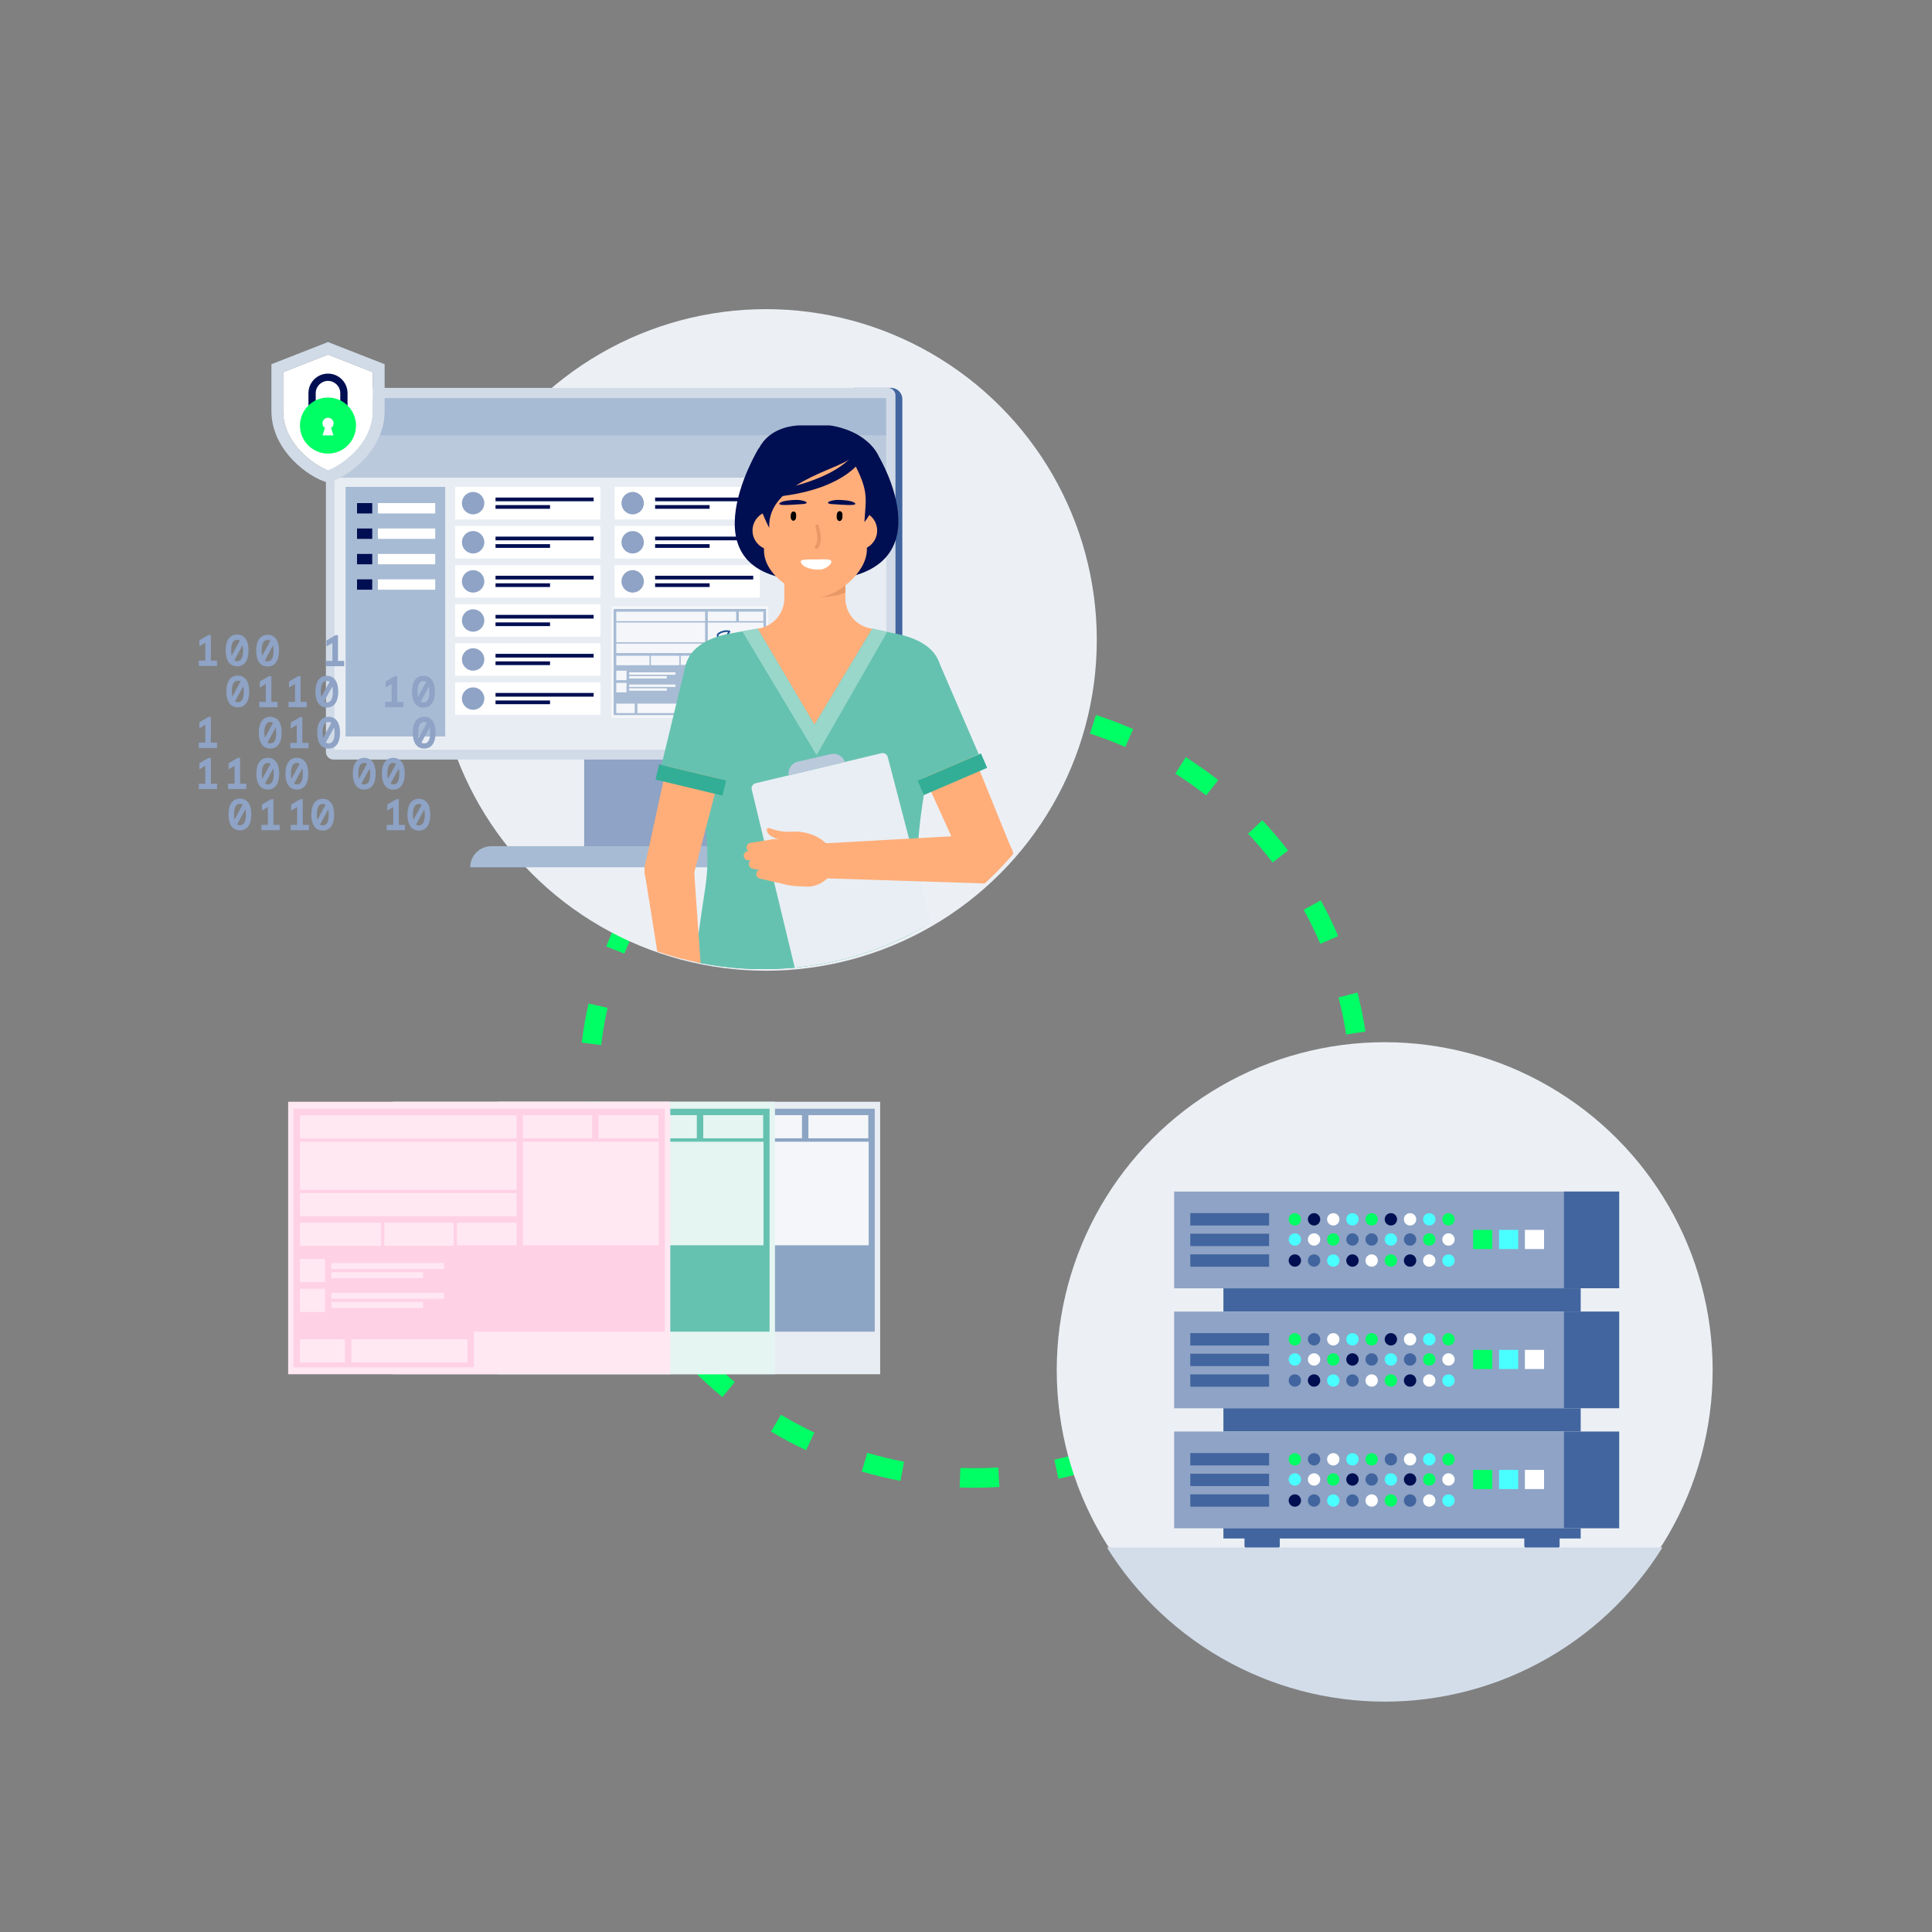 <?xml version="1.0" encoding="UTF-8"?>
<svg xmlns="http://www.w3.org/2000/svg" xmlns:xlink="http://www.w3.org/1999/xlink" id="Ebene_10" data-name="Ebene 10" viewBox="0 0 600 600">
  <rect x="0" y="0" width="600" height="600" fill="#808080" stroke="none"/>
  <defs>
    <clipPath id="clippath">
      <circle cx="430.03" cy="426.81" r="101.65" style="fill: none;"></circle>
    </clipPath>
    <clipPath id="clippath-1">
      <circle cx="237.12" cy="199.12" r="101.85" style="fill: none;"></circle>
    </clipPath>
  </defs>
  <polygon points="64.73 197.19 61.91 198.84 61.91 200.71 63.75 199.61 63.75 205.17 61.74 205.17 61.74 206.82 67.41 206.82 67.41 205.17 65.49 205.17 65.49 197.19 64.73 197.19" style="fill: #8ea3c5;"></polygon>
  <path d="M75.48,202c0-.62-.04-1.16-.15-1.61l-2.56,4.69c.25.17.54.25.87.25,1.27,0,1.85-1.18,1.85-3.33M74.49,198.91c-.23-.15-.52-.23-.85-.23-1.27,0-1.84,1.18-1.84,3.33,0,.62.04,1.14.14,1.6l2.56-4.69ZM70.08,202c0-3.08,1.25-4.93,3.55-4.93s3.55,1.84,3.55,4.93-1.25,4.93-3.55,4.93-3.55-1.85-3.55-4.93" style="fill: #8ea3c5;"></path>
  <path d="M75.7,214.74c0-.62-.04-1.16-.15-1.61l-2.56,4.69c.25.16.54.25.87.25,1.27,0,1.85-1.18,1.85-3.33M74.71,211.64c-.23-.15-.52-.23-.85-.23-1.27,0-1.84,1.18-1.84,3.33,0,.62.04,1.14.14,1.6l2.56-4.69ZM70.3,214.74c0-3.08,1.25-4.93,3.55-4.93s3.55,1.84,3.55,4.93-1.25,4.93-3.55,4.93-3.55-1.84-3.55-4.93" style="fill: #8ea3c5;"></path>
  <polygon points="64.73 222.66 61.91 224.31 61.91 226.18 63.75 225.08 63.75 230.64 61.74 230.64 61.74 232.29 67.41 232.29 67.41 230.64 65.49 230.64 65.49 222.66 64.73 222.66" style="fill: #8ea3c5;"></polygon>
  <polygon points="64.73 235.39 61.91 237.05 61.91 238.92 63.75 237.82 63.75 243.38 61.74 243.38 61.74 245.03 67.41 245.03 67.41 243.38 65.49 243.38 65.49 235.39 64.73 235.39" style="fill: #8ea3c5;"></polygon>
  <polygon points="70.83 243.38 72.84 243.38 72.84 237.82 70.99 238.92 70.99 237.04 73.81 235.39 74.57 235.39 74.57 243.38 76.5 243.38 76.5 245.03 70.83 245.03 70.83 243.38" style="fill: #8ea3c5;"></polygon>
  <path d="M76.36,252.95c0-.62-.04-1.16-.15-1.61l-2.56,4.69c.25.17.54.25.87.25,1.27,0,1.85-1.18,1.85-3.33M75.37,249.85c-.23-.15-.52-.23-.85-.23-1.27,0-1.84,1.18-1.84,3.33,0,.62.04,1.14.14,1.6l2.56-4.69ZM70.96,252.95c0-3.08,1.25-4.93,3.55-4.93s3.55,1.84,3.55,4.93-1.25,4.93-3.55,4.93-3.55-1.85-3.55-4.93" style="fill: #8ea3c5;"></path>
  <path d="M298.03,461.95l.22-6.06c3.88.14,7.87.09,11.74-.15l.38,6.05c-2.57.16-5.18.24-7.78.24-1.53,0-3.06-.02-4.57-.08ZM279.63,459.89c-4.04-.76-8.08-1.74-12-2.9l1.72-5.81c3.74,1.11,7.57,2.04,11.41,2.76l-1.12,5.96h0ZM328.71,459.25l-1.28-5.93c3.81-.82,7.62-1.85,11.33-3.06l1.87,5.76c-3.9,1.27-7.91,2.35-11.92,3.22h0ZM250.34,450.38c-3.71-1.74-7.38-3.7-10.9-5.81l3.12-5.2c3.35,2.01,6.83,3.87,10.35,5.53l-2.58,5.49h0ZM355.02,443.57c3.49-1.75,6.91-3.7,10.21-5.8l3.25,5.11c-3.46,2.2-7.07,4.25-10.73,6.1l-2.72-5.41ZM224.33,433.86c-3.16-2.61-6.22-5.41-9.11-8.33l4.31-4.26c2.74,2.77,5.65,5.44,8.66,7.93l-3.86,4.68h0ZM379.31,427.23c2.93-2.56,5.78-5.3,8.45-8.15l4.42,4.15c-2.81,2.99-5.8,5.88-8.89,8.57l-3.98-4.57ZM203.24,411.44c-2.42-3.33-4.7-6.8-6.76-10.33l5.23-3.07c1.97,3.36,4.13,6.67,6.43,9.82l-4.9,3.57h0ZM398.81,405.38c2.22-3.21,4.3-6.58,6.18-9.99l5.31,2.93c-1.97,3.59-4.16,7.12-6.49,10.5l-4.99-3.44ZM188.36,384.47c-1.52-3.82-2.85-7.75-3.97-11.7l5.83-1.66c1.06,3.75,2.34,7.49,3.78,11.11l-5.63,2.24h0ZM417.98,381.45l-5.69-2.09c1.34-3.66,2.51-7.43,3.48-11.21l5.87,1.5c-1.02,3.98-2.25,7.94-3.66,11.8h0ZM179.75,342.31l6.06-.15c.11,3.91.4,7.85.89,11.71l-6.01.76c-.51-4.06-.83-8.2-.93-12.31ZM424.85,351.4l-6.03-.6c.39-3.87.59-7.81.59-11.76v-.24h6.06v.27c0,4.11-.2,8.27-.61,12.33h0ZM180.66,323.8c.5-4.07,1.22-8.16,2.13-12.16l5.91,1.35c-.86,3.8-1.54,7.68-2.02,11.56l-6.01-.75ZM418.06,321.27c-.59-3.86-1.38-7.73-2.36-11.5l5.87-1.52c1.02,3.97,1.86,8.04,2.48,12.1l-5.99.92h0ZM193.91,296.16l-5.64-2.23c1.5-3.82,3.23-7.6,5.11-11.25l5.38,2.79c-1.8,3.47-3.43,7.07-4.86,10.69h0ZM410.03,293.09c-1.54-3.58-3.27-7.13-5.16-10.54l5.3-2.93c1.99,3.59,3.81,7.33,5.43,11.1l-5.57,2.39h0ZM207.98,270.48l-4.9-3.56c2.4-3.32,5.01-6.55,7.74-9.62l4.53,4.03c-2.59,2.91-5.07,5.99-7.36,9.15h0ZM395.21,267.84c-2.37-3.09-4.94-6.1-7.61-8.94l4.41-4.16c2.82,2.98,5.51,6.15,8.01,9.4l-4.8,3.7h0ZM228,249.11l-3.87-4.67c3.15-2.63,6.47-5.11,9.88-7.41l3.39,5.02c-3.23,2.18-6.39,4.54-9.39,7.04h0ZM365.01,240.26l3.24-5.12c3.46,2.2,6.86,4.59,10.08,7.12l-3.74,4.77c-3.06-2.41-6.3-4.68-9.59-6.77ZM250.1,227.87c3.71-1.76,7.55-3.34,11.42-4.72l2.02,5.72c-3.67,1.3-7.32,2.81-10.85,4.48l-2.59-5.48ZM349.47,231.98c-3.58-1.56-7.26-2.97-10.97-4.16l1.86-5.77c3.9,1.26,7.78,2.73,11.55,4.38l-2.43,5.55h0ZM280.52,224.27l-1.14-5.95c4.02-.77,8.13-1.34,12.22-1.71l.54,6.04c-3.88.35-7.79.89-11.62,1.63h0ZM321.4,223.7c-3.83-.62-7.75-1.06-11.66-1.29l.37-6.05c4.11.24,8.24.71,12.27,1.36l-.97,5.98h0Z" style="fill: #00ff64;"></path>
  <circle cx="237.89" cy="198.74" r="102.73" style="fill: #ecf0f5;"></circle>
  <path d="M265.15,235.89v-115.44h11.55c1.95,0,3.53,1.57,3.53,3.49v108.46c0,1.92-1.58,3.49-3.53,3.49h-11.55Z" style="fill: #42659f;"></path>
  <rect x="181.42" y="224.27" width="45.33" height="44.81" style="fill: #8ea3c5;"></rect>
  <rect x="219.96" y="233.12" width="6.71" height="33.93" style="fill: #42659f;"></rect>
  <path d="M275.75,235.89H103.57c-1.3,0-2.35-1.05-2.35-2.35v-110.73c0-1.3,1.05-2.35,2.35-2.35h172.18c1.3,0,2.35,1.05,2.35,2.35v110.73c0,1.3-1.05,2.35-2.35,2.35" style="fill: #d1dbe7;"></path>
  <path d="M239.96,269.35h-93.93c0-3.62,2.94-6.56,6.56-6.56h80.81c3.62,0,6.56,2.94,6.56,6.56" style="fill: #a7bbd4;"></path>
  <g>
    <rect x="103.89" y="123.76" width="171.35" height="109.06" transform="translate(379.13 356.57) rotate(-180)" style="fill: #e8edf3;"></rect>
    <rect x="107.33" y="151.19" width="30.93" height="77.52" transform="translate(245.59 379.91) rotate(-180)" style="fill: #a7bbd4;"></rect>
    <rect x="103.89" y="135" width="171.35" height="13.35" style="fill: #bbc9dc;"></rect>
    <rect x="103.89" y="123.63" width="171.35" height="11.57" style="fill: #a7bbd4;"></rect>
    <rect x="117.35" y="156.24" width="17.81" height="3.22" transform="translate(252.51 315.7) rotate(-180)" style="fill: #fff;"></rect>
    <rect x="117.35" y="164.14" width="17.81" height="3.22" transform="translate(252.51 331.49) rotate(-180)" style="fill: #fff;"></rect>
    <rect x="117.35" y="172.03" width="17.81" height="3.22" transform="translate(252.51 347.28) rotate(-180)" style="fill: #fff;"></rect>
    <rect x="117.35" y="179.92" width="17.81" height="3.22" transform="translate(252.51 363.06) rotate(-180)" style="fill: #fff;"></rect>
    <rect x="110.89" y="156.24" width="4.72" height="3.22" transform="translate(226.49 315.7) rotate(-180)" style="fill: #000e52;"></rect>
    <rect x="110.89" y="164.14" width="4.72" height="3.22" transform="translate(226.49 331.49) rotate(-180)" style="fill: #000e52;"></rect>
    <rect x="110.89" y="172.03" width="4.72" height="3.22" transform="translate(226.49 347.28) rotate(-180)" style="fill: #000e52;"></rect>
    <rect x="110.89" y="179.92" width="4.72" height="3.22" transform="translate(226.49 363.06) rotate(-180)" style="fill: #000e52;"></rect>
    <g>
      <rect x="141.33" y="151.21" width="45.1" height="10.1" transform="translate(327.77 312.52) rotate(-180)" style="fill: #fff;"></rect>
      <g>
        <rect x="153.9" y="154.51" width="30.47" height="1.15" transform="translate(338.26 310.18) rotate(-180)" style="fill: #000e52;"></rect>
        <rect x="153.9" y="156.85" width="16.93" height="1.15" transform="translate(324.72 314.86) rotate(-180)" style="fill: #000e52;"></rect>
      </g>
      <circle cx="146.93" cy="156.26" r="3.48" style="fill: #8ea3c5;"></circle>
    </g>
    <g>
      <rect x="141.33" y="163.35" width="45.1" height="10.1" transform="translate(327.77 336.8) rotate(-180)" style="fill: #fff;"></rect>
      <g>
        <rect x="153.9" y="166.66" width="30.47" height="1.15" transform="translate(338.26 334.46) rotate(180)" style="fill: #000e52;"></rect>
        <rect x="153.9" y="169" width="16.93" height="1.15" transform="translate(324.72 339.14) rotate(-180)" style="fill: #000e52;"></rect>
      </g>
      <circle cx="146.93" cy="168.4" r="3.48" style="fill: #8ea3c5;"></circle>
    </g>
    <g>
      <rect x="141.33" y="175.5" width="45.1" height="10.1" transform="translate(327.77 361.1) rotate(-180)" style="fill: #fff;"></rect>
      <g>
        <rect x="153.9" y="178.8" width="30.47" height="1.15" transform="translate(338.26 358.76) rotate(-180)" style="fill: #000e52;"></rect>
        <rect x="153.9" y="181.14" width="16.93" height="1.15" transform="translate(324.72 363.44) rotate(-180)" style="fill: #000e52;"></rect>
      </g>
      <circle cx="146.93" cy="180.55" r="3.48" style="fill: #8ea3c5;"></circle>
    </g>
    <g>
      <rect x="141.33" y="187.65" width="45.1" height="10.1" transform="translate(327.77 385.39) rotate(-180)" style="fill: #fff;"></rect>
      <g>
        <rect x="153.9" y="190.95" width="30.47" height="1.15" transform="translate(338.26 383.05) rotate(-180)" style="fill: #000e52;"></rect>
        <rect x="153.9" y="193.29" width="16.93" height="1.15" transform="translate(324.72 387.73) rotate(-180)" style="fill: #000e52;"></rect>
      </g>
      <circle cx="146.93" cy="192.7" r="3.48" style="fill: #8ea3c5;"></circle>
    </g>
    <g>
      <rect x="141.33" y="199.75" width="45.1" height="10.1" transform="translate(327.77 409.61) rotate(-180)" style="fill: #fff;"></rect>
      <g>
        <rect x="153.9" y="203.06" width="30.47" height="1.15" transform="translate(338.26 407.27) rotate(-180)" style="fill: #000e52;"></rect>
        <rect x="153.9" y="205.4" width="16.93" height="1.15" transform="translate(324.72 411.95) rotate(-180)" style="fill: #000e52;"></rect>
      </g>
      <circle cx="146.93" cy="204.8" r="3.48" style="fill: #8ea3c5;"></circle>
    </g>
    <g>
      <rect x="141.33" y="211.9" width="45.1" height="10.1" transform="translate(327.77 433.9) rotate(-180)" style="fill: #fff;"></rect>
      <g>
        <rect x="153.9" y="215.21" width="30.47" height="1.15" transform="translate(338.26 431.56) rotate(-180)" style="fill: #000e52;"></rect>
        <rect x="153.9" y="217.55" width="16.93" height="1.15" transform="translate(324.72 436.24) rotate(180)" style="fill: #000e52;"></rect>
      </g>
      <circle cx="146.93" cy="216.95" r="3.48" style="fill: #8ea3c5;"></circle>
    </g>
    <g>
      <rect x="190.89" y="151.21" width="45.1" height="10.1" transform="translate(426.88 312.52) rotate(-180)" style="fill: #fff;"></rect>
      <g>
        <rect x="203.45" y="154.51" width="30.47" height="1.15" transform="translate(437.37 310.18) rotate(-180)" style="fill: #000e52;"></rect>
        <rect x="203.45" y="156.85" width="16.93" height="1.15" transform="translate(423.83 314.86) rotate(-180)" style="fill: #000e52;"></rect>
      </g>
      <circle cx="196.48" cy="156.26" r="3.48" style="fill: #8ea3c5;"></circle>
    </g>
    <g>
      <rect x="190.89" y="163.35" width="45.1" height="10.1" transform="translate(426.88 336.8) rotate(-180)" style="fill: #fff;"></rect>
      <g>
        <rect x="203.45" y="166.66" width="30.47" height="1.15" transform="translate(437.37 334.46) rotate(180)" style="fill: #000e52;"></rect>
        <rect x="203.45" y="169" width="16.93" height="1.15" transform="translate(423.83 339.14) rotate(-180)" style="fill: #000e52;"></rect>
      </g>
      <circle cx="196.48" cy="168.4" r="3.48" style="fill: #8ea3c5;"></circle>
    </g>
    <g>
      <rect x="190.89" y="175.5" width="45.1" height="10.1" transform="translate(426.88 361.1) rotate(-180)" style="fill: #fff;"></rect>
      <g>
        <rect x="203.45" y="178.8" width="30.47" height="1.15" transform="translate(437.37 358.76) rotate(-180)" style="fill: #000e52;"></rect>
        <rect x="203.45" y="181.14" width="16.93" height="1.15" transform="translate(423.83 363.44) rotate(-180)" style="fill: #000e52;"></rect>
      </g>
      <circle cx="196.48" cy="180.55" r="3.48" style="fill: #8ea3c5;"></circle>
    </g>
  </g>
  <path d="M266.15,152.13v23.64h-23.64v-23.64h23.64M266.95,151.33h-25.25v25.25h25.25v-25.25h0Z" style="fill: #000e52;"></path>
  <path d="M248.88,154.79v3.71h-3.71v-3.71h3.71M249.68,153.99h-5.32v5.32h5.32v-5.32h0Z" style="fill: #000e52;"></path>
  <path d="M260.84,168.08v1.05h-1.05v-1.05h1.05M261.64,167.28h-2.66v2.66h2.66v-2.66h0Z" style="fill: #000e52;"></path>
  <line x1="247.02" y1="156.65" x2="247.02" y2="156.65" style="fill: none; stroke: #000e52; stroke-linecap: round; stroke-linejoin: round; stroke-width: .8px;"></line>
  <path d="M248.88,169.41v3.71h-3.71v-3.71h3.71M249.68,168.61h-5.32v5.32h5.32v-5.32h0Z" style="fill: #000e52;"></path>
  <line x1="247.02" y1="171.26" x2="247.02" y2="171.26" style="fill: none; stroke: #000e52; stroke-linecap: round; stroke-linejoin: round; stroke-width: .8px;"></line>
  <path d="M263.5,154.79v3.71h-3.71v-3.71h3.71M264.3,153.99h-5.32v5.32h5.32v-5.32h0Z" style="fill: #000e52;"></path>
  <line x1="261.64" y1="156.65" x2="261.64" y2="156.65" style="fill: none; stroke: #000e52; stroke-linecap: round; stroke-linejoin: round; stroke-width: .8px;"></line>
  <polyline points="244.37 161.96 244.37 163.29 245.69 163.29" style="fill: none; stroke: #000e52; stroke-linecap: round; stroke-linejoin: round; stroke-width: .8px;"></polyline>
  <polyline points="252.34 168.61 252.34 171.26 255 171.26 255 173.92" style="fill: none; stroke: #000e52; stroke-linecap: round; stroke-linejoin: round; stroke-width: .8px;"></polyline>
  <line x1="264.3" y1="164.62" x2="258.98" y2="164.62" style="fill: none; stroke: #000e52; stroke-linecap: round; stroke-linejoin: round; stroke-width: .8px;"></line>
  <polyline points="247.02 161.96 251.01 161.96 251.01 165.95" style="fill: none; stroke: #000e52; stroke-linecap: round; stroke-linejoin: round; stroke-width: .8px;"></polyline>
  <polyline points="247.02 165.95 248.35 165.95 248.35 164.62" style="fill: none; stroke: #000e52; stroke-linecap: round; stroke-linejoin: round; stroke-width: .8px;"></polyline>
  <line x1="256.32" y1="153.99" x2="256.32" y2="156.65" style="fill: none; stroke: #000e52; stroke-linecap: round; stroke-linejoin: round; stroke-width: .8px;"></line>
  <line x1="244.37" y1="165.95" x2="244.37" y2="165.95" style="fill: none; stroke: #000e52; stroke-linecap: round; stroke-linejoin: round; stroke-width: .8px;"></line>
  <polyline points="256.32 168.61 255 168.61 255 165.95 256.32 165.95" style="fill: none; stroke: #000e52; stroke-linecap: round; stroke-linejoin: round; stroke-width: .8px;"></polyline>
  <line x1="252.34" y1="173.92" x2="252.34" y2="173.92" style="fill: none; stroke: #000e52; stroke-linecap: round; stroke-linejoin: round; stroke-width: .8px;"></line>
  <line x1="257.65" y1="173.92" x2="257.65" y2="172.59" style="fill: none; stroke: #000e52; stroke-linecap: round; stroke-linejoin: round; stroke-width: .8px;"></line>
  <polyline points="253.67 163.29 253.67 163.29 253.67 165.95 255 165.95" style="fill: none; stroke: #000e52; stroke-linecap: round; stroke-linejoin: round; stroke-width: .8px;"></polyline>
  <line x1="258.98" y1="161.96" x2="261.64" y2="161.96" style="fill: none; stroke: #000e52; stroke-linecap: round; stroke-linejoin: round; stroke-width: .8px;"></line>
  <line x1="264.3" y1="161.96" x2="264.3" y2="161.96" style="fill: none; stroke: #000e52; stroke-linecap: round; stroke-linejoin: round; stroke-width: .8px;"></line>
  <line x1="264.3" y1="167.28" x2="264.3" y2="169.93" style="fill: none; stroke: #000e52; stroke-linecap: round; stroke-linejoin: round; stroke-width: .8px;"></line>
  <line x1="261.64" y1="172.59" x2="261.64" y2="173.92" style="fill: none; stroke: #000e52; stroke-linecap: round; stroke-linejoin: round; stroke-width: .8px;"></line>
  <polyline points="264.3 172.59 264.3 173.92 262.97 173.92 260.31 173.92" style="fill: none; stroke: #000e52; stroke-linecap: round; stroke-linejoin: round; stroke-width: .8px;"></polyline>
  <line x1="256.32" y1="159.3" x2="256.32" y2="160.63" style="fill: none; stroke: #000e52; stroke-linecap: round; stroke-linejoin: round; stroke-width: .8px;"></line>
  <polyline points="252.34 159.3 253.67 159.3 253.67 160.63 256.32 160.63 256.32 163.29 257.65 163.29" style="fill: none; stroke: #000e52; stroke-linecap: round; stroke-linejoin: round; stroke-width: .8px;"></polyline>
  <polyline points="252.34 156.65 253.67 156.65 253.67 153.99 252.34 153.99" style="fill: none; stroke: #000e52; stroke-linecap: round; stroke-linejoin: round; stroke-width: .8px;"></polyline>
  <path d="M84.95,202.07c0-.62-.04-1.16-.15-1.61l-2.56,4.69c.25.17.54.25.87.25,1.27,0,1.85-1.18,1.85-3.33M83.96,198.97c-.23-.15-.52-.23-.85-.23-1.27,0-1.84,1.18-1.84,3.33,0,.62.04,1.14.14,1.6l2.56-4.69ZM79.56,202.07c0-3.08,1.25-4.93,3.55-4.93s3.55,1.84,3.55,4.93-1.25,4.93-3.55,4.93-3.55-1.85-3.55-4.93" style="fill: #8ea3c5;"></path>
  <polygon points="104.21 197.25 101.39 198.91 101.39 200.78 103.23 199.68 103.23 205.24 101.22 205.24 101.22 206.89 106.9 206.89 106.9 205.24 104.97 205.24 104.97 197.25 104.21 197.25" style="fill: #8ea3c5;"></polygon>
  <polygon points="80.52 217.97 82.53 217.97 82.53 212.41 80.68 213.51 80.68 211.64 83.51 209.99 84.27 209.99 84.27 217.97 86.19 217.97 86.19 219.63 80.52 219.63 80.52 217.97" style="fill: #8ea3c5;"></polygon>
  <polygon points="89.61 217.97 91.62 217.97 91.62 212.41 89.77 213.51 89.77 211.64 92.59 209.99 93.35 209.99 93.35 217.97 95.28 217.97 95.28 219.63 89.61 219.63 89.61 217.97" style="fill: #8ea3c5;"></polygon>
  <path d="M103.35,214.81c0-.62-.04-1.16-.15-1.61l-2.56,4.69c.25.16.54.25.87.25,1.27,0,1.85-1.18,1.85-3.33M102.35,211.71c-.23-.15-.52-.23-.85-.23-1.27,0-1.84,1.18-1.84,3.33,0,.62.04,1.14.14,1.6l2.56-4.69ZM97.95,214.81c0-3.08,1.25-4.93,3.55-4.93s3.55,1.84,3.55,4.93-1.25,4.93-3.55,4.93-3.55-1.84-3.55-4.93" style="fill: #8ea3c5;"></path>
  <polygon points="119.62 217.97 121.63 217.97 121.63 212.41 119.78 213.51 119.78 211.64 122.6 209.99 123.36 209.99 123.36 217.97 125.29 217.97 125.29 219.63 119.62 219.63 119.62 217.97" style="fill: #8ea3c5;"></polygon>
  <path d="M133.36,214.81c0-.62-.04-1.16-.15-1.61l-2.56,4.69c.25.16.54.25.87.25,1.27,0,1.85-1.18,1.85-3.33M132.36,211.71c-.23-.15-.52-.23-.85-.23-1.27,0-1.84,1.18-1.84,3.33,0,.62.04,1.14.14,1.6l2.56-4.69ZM127.96,214.81c0-3.08,1.25-4.93,3.55-4.93s3.55,1.84,3.55,4.93-1.25,4.93-3.55,4.93-3.55-1.84-3.55-4.93" style="fill: #8ea3c5;"></path>
  <path d="M85.78,227.54c0-.62-.04-1.16-.15-1.61l-2.56,4.69c.25.17.54.25.87.25,1.27,0,1.85-1.18,1.85-3.33M84.79,224.45c-.23-.15-.52-.23-.85-.23-1.27,0-1.84,1.18-1.84,3.33,0,.62.04,1.14.14,1.6l2.56-4.69ZM80.38,227.54c0-3.08,1.25-4.93,3.55-4.93s3.55,1.84,3.55,4.93-1.25,4.93-3.55,4.93-3.55-1.85-3.55-4.93" style="fill: #8ea3c5;"></path>
  <polygon points="90.16 230.71 92.17 230.71 92.17 225.15 90.32 226.25 90.32 224.38 93.14 222.72 93.9 222.72 93.9 230.71 95.83 230.71 95.83 232.36 90.16 232.36 90.16 230.71" style="fill: #8ea3c5;"></polygon>
  <path d="M103.9,227.54c0-.62-.04-1.16-.15-1.61l-2.56,4.69c.25.17.54.25.87.25,1.27,0,1.85-1.18,1.85-3.33M102.9,224.45c-.23-.15-.52-.23-.85-.23-1.27,0-1.84,1.18-1.84,3.33,0,.62.04,1.14.14,1.6l2.56-4.69ZM98.5,227.54c0-3.08,1.25-4.93,3.55-4.93s3.55,1.84,3.55,4.93-1.25,4.93-3.55,4.93-3.55-1.85-3.55-4.93" style="fill: #8ea3c5;"></path>
  <path d="M133.58,227.54c0-.62-.04-1.16-.15-1.61l-2.56,4.69c.25.17.54.25.87.25,1.27,0,1.85-1.18,1.85-3.33M132.58,224.45c-.23-.15-.52-.23-.85-.23-1.27,0-1.84,1.18-1.84,3.33,0,.62.04,1.14.14,1.6l2.56-4.69ZM128.18,227.54c0-3.08,1.25-4.93,3.55-4.93s3.55,1.84,3.55,4.93-1.25,4.93-3.55,4.93-3.55-1.85-3.55-4.93" style="fill: #8ea3c5;"></path>
  <path d="M85.01,240.28c0-.62-.04-1.16-.15-1.61l-2.56,4.69c.25.17.54.25.87.25,1.27,0,1.85-1.18,1.85-3.33M84.02,237.18c-.23-.15-.52-.23-.85-.23-1.27,0-1.84,1.18-1.84,3.33,0,.62.04,1.14.14,1.6l2.56-4.69ZM79.61,240.28c0-3.08,1.25-4.93,3.55-4.93s3.55,1.84,3.55,4.93-1.25,4.93-3.55,4.93-3.55-1.85-3.55-4.93" style="fill: #8ea3c5;"></path>
  <path d="M94.04,240.28c0-.62-.04-1.16-.15-1.61l-2.56,4.69c.25.17.54.25.87.25,1.27,0,1.85-1.18,1.85-3.33M93.05,237.18c-.23-.15-.52-.23-.85-.23-1.27,0-1.84,1.18-1.84,3.33,0,.62.04,1.14.14,1.6l2.56-4.69ZM88.64,240.28c0-3.08,1.25-4.93,3.55-4.93s3.55,1.84,3.55,4.93-1.25,4.93-3.55,4.93-3.55-1.85-3.55-4.93" style="fill: #8ea3c5;"></path>
  <path d="M114.96,240.28c0-.62-.04-1.16-.15-1.61l-2.56,4.69c.25.17.54.25.87.25,1.27,0,1.85-1.18,1.85-3.33M113.97,237.18c-.23-.15-.52-.23-.85-.23-1.27,0-1.84,1.18-1.84,3.33,0,.62.04,1.14.14,1.6l2.56-4.69ZM109.57,240.28c0-3.08,1.25-4.93,3.55-4.93s3.55,1.84,3.55,4.93-1.25,4.93-3.55,4.93-3.55-1.85-3.55-4.93" style="fill: #8ea3c5;"></path>
  <path d="M124,240.28c0-.62-.04-1.16-.15-1.61l-2.56,4.69c.25.17.54.25.87.25,1.27,0,1.85-1.18,1.85-3.33M123,237.18c-.23-.15-.52-.23-.85-.23-1.27,0-1.84,1.18-1.84,3.33,0,.62.04,1.14.14,1.6l2.56-4.69ZM118.6,240.28c0-3.08,1.25-4.93,3.55-4.93s3.55,1.84,3.55,4.93-1.25,4.93-3.55,4.93-3.55-1.85-3.55-4.93" style="fill: #8ea3c5;"></path>
  <polygon points="84.17 248.2 81.35 249.85 81.35 251.72 83.19 250.62 83.19 256.18 81.18 256.18 81.18 257.83 86.85 257.83 86.85 256.18 84.93 256.18 84.93 248.2 84.17 248.2" style="fill: #8ea3c5;"></polygon>
  <polygon points="93.25 248.2 90.43 249.85 90.43 251.72 92.28 250.62 92.28 256.18 90.27 256.18 90.27 257.83 95.94 257.83 95.94 256.18 94.01 256.18 94.01 248.2 93.25 248.2" style="fill: #8ea3c5;"></polygon>
  <path d="M102.08,253.01c0-.62-.04-1.16-.15-1.61l-2.56,4.69c.25.17.54.25.87.25,1.27,0,1.85-1.18,1.85-3.33M101.09,249.92c-.23-.15-.52-.23-.85-.23-1.27,0-1.84,1.18-1.84,3.33,0,.62.04,1.14.14,1.6l2.56-4.69ZM96.68,253.01c0-3.08,1.25-4.93,3.55-4.93s3.55,1.84,3.55,4.93-1.25,4.93-3.55,4.93-3.55-1.85-3.55-4.93" style="fill: #8ea3c5;"></path>
  <polygon points="123.1 248.2 120.28 249.85 120.28 251.72 122.12 250.62 122.12 256.18 120.11 256.18 120.11 257.83 125.78 257.83 125.78 256.18 123.86 256.18 123.86 248.2 123.1 248.2" style="fill: #8ea3c5;"></polygon>
  <path d="M131.92,253.01c0-.62-.04-1.16-.15-1.61l-2.56,4.69c.25.17.54.25.87.25,1.27,0,1.85-1.18,1.85-3.33M130.93,249.92c-.23-.15-.52-.23-.85-.23-1.27,0-1.84,1.18-1.84,3.33,0,.62.04,1.14.14,1.6l2.56-4.69ZM126.53,253.01c0-3.08,1.25-4.93,3.55-4.93s3.55,1.84,3.55,4.93-1.25,4.93-3.55,4.93-3.55-1.85-3.55-4.93" style="fill: #8ea3c5;"></path>
  <path d="M101.87,110.13l-13.94,5.46v12.01c0,5.81,3.14,10.24,5.78,12.92,3.05,3.11,6.36,4.93,8.16,5.54,1.79-.61,5.11-2.43,8.16-5.54,2.64-2.69,5.78-7.12,5.78-12.92v-12.01s-13.94-5.46-13.94-5.46Z" style="fill: #fff;"></path>
  <path d="M101.41,149.73c-5.04-1.3-17.12-9.51-17.12-22.13v-14.49s17.58-6.88,17.58-6.88l17.58,6.88v14.5c0,12.62-12.08,20.83-17.12,22.13l-.45.12-.45-.12ZM101.87,110.13l-13.94,5.46v12.01c0,5.81,3.14,10.24,5.78,12.92,3.05,3.11,6.36,4.93,8.16,5.54,1.79-.61,5.11-2.43,8.16-5.54,2.64-2.69,5.78-7.12,5.78-12.92v-12.01s-13.94-5.46-13.94-5.46Z" style="fill: #d1dbe7;"></path>
  <path d="M95.79,129.73h2.26s0-7.63,0-7.63c0-2.1,1.71-3.81,3.81-3.81,2.1,0,3.81,1.71,3.81,3.81v7.63s2.26,0,2.26,0v-7.63c0-3.35-2.72-6.07-6.07-6.07-3.35,0-6.07,2.72-6.07,6.07v7.63Z" style="fill: #000e52;"></path>
  <path d="M93.16,132.16c0,4.81,3.9,8.7,8.7,8.7,4.81,0,8.7-3.9,8.7-8.7s-3.9-8.7-8.7-8.7c-4.81,0-8.7,3.9-8.7,8.7ZM100.92,132.91c-.47-.31-.78-.84-.78-1.45,0-.96.78-1.73,1.73-1.73s1.73.78,1.73,1.73c0,.61-.31,1.14-.78,1.45l.73,2.3h-3.37s.73-2.3.73-2.3Z" style="fill: #00ff64;"></path>
  <rect x="189.88" y="188.23" width="48.7" height="34.73" style="fill: #f4f6f9;"></rect>
  <polygon points="213.55 217.53 237.89 217.53 237.89 189.12 190.57 189.12 190.57 222.08 213.55 222.08 213.55 217.53" style="fill: #a7bbd4;"></polygon>
  <rect x="191.39" y="218.51" width="5.73" height="2.95" style="fill: #f4f6f9;"></rect>
  <rect x="191.39" y="189.96" width="27.59" height="2.95" style="fill: #f4f6f9;"></rect>
  <rect x="219.81" y="189.94" width="8.81" height="2.95" style="fill: #f4f6f9;"></rect>
  <rect x="219.81" y="193.33" width="17.31" height="13.2" style="fill: #f4f6f9;"></rect>
  <rect x="229.44" y="189.94" width="7.63" height="2.95" style="fill: #f4f6f9;"></rect>
  <rect x="191.39" y="199.87" width="27.59" height="2.95" style="fill: #f4f6f9;"></rect>
  <rect x="191.39" y="203.64" width="10.33" height="2.95" style="fill: #f4f6f9;"></rect>
  <rect x="191.39" y="208.28" width="3.18" height="2.95" style="fill: #f4f6f9;"></rect>
  <rect x="195.4" y="208.79" width="14.36" height=".76" style="fill: #f4f6f9;"></rect>
  <rect x="195.4" y="209.96" width="11.68" height=".76" style="fill: #f4f6f9;"></rect>
  <rect x="191.39" y="212.07" width="3.18" height="2.95" style="fill: #f4f6f9;"></rect>
  <rect x="195.4" y="212.58" width="14.36" height=".76" style="fill: #f4f6f9;"></rect>
  <rect x="195.4" y="213.75" width="11.68" height=".76" style="fill: #f4f6f9;"></rect>
  <rect x="202.14" y="203.64" width="8.84" height="2.95" style="fill: #f4f6f9;"></rect>
  <rect x="211.4" y="203.64" width="7.59" height="2.88" style="fill: #f4f6f9;"></rect>
  <rect x="191.39" y="193.33" width="27.59" height="6.13" style="fill: #f4f6f9;"></rect>
  <rect x="197.95" y="218.51" width="14.79" height="2.95" style="fill: #f4f6f9;"></rect>
  <path d="M225.98,197.03c.19-.31.37-.62.56-.93-1.16-.26-2.43.03-3.4.71-.49.35-.29,1.13.31,1.16.8.04,1.6-.12,2.32-.47-1.26,1.4-2.39,2.92-3.35,4.54.55-.19,1.1-.38,1.66-.57-1.02.25-2.04.51-3.06.77.7-1.81,2.91-2.88,4.77-2.29.25-.57.5-1.14.75-1.71-.41.27-.84.57-1.01,1.03-.17.46.07,1.1.56,1.13.3.02.56-.18.79-.37.64-.53,1.28-1.06,1.93-1.58-.07.16-.14.33-.2.49.72.13,1.48.06,2.16-.22-.2.44-.53.83-.94,1.09.31-.08.62-.16.93-.24.86.11,1.77-.18,2.4-.78-.38.02-.76-.15-1.01-.44,1.23-1.53,2.99-2.61,4.91-3.03" style="fill: none; stroke: #225494; stroke-linecap: round; stroke-linejoin: round; stroke-width: .54px;"></path>
  <polygon points="229.1 204.19 234.61 220.52 238.43 216.71 245.36 223.63 248.55 220.44 241.62 213.53 245.43 209.71 229.1 204.19" style="fill: #00ff64;"></polygon>
  <rect x="171.63" y="102.27" width="172.04" height="183.2" style="fill: none;"></rect>
  <g>
    <rect x="154.67" y="342.16" width="118.67" height="84.62" style="fill: #e8edf3;"></rect>
    <polygon points="212.34 413.56 271.66 413.56 271.66 344.32 156.35 344.32 156.35 424.62 212.34 424.62 212.34 413.56" style="fill: #8da5c4;"></polygon>
    <rect x="158.35" y="415.92" width="13.97" height="7.19" style="fill: #f4f6f9;"></rect>
    <rect x="158.35" y="346.38" width="67.24" height="7.19" style="fill: #f4f6f9;"></rect>
    <rect x="227.59" y="346.32" width="21.47" height="7.19" style="fill: #f4f6f9;"></rect>
    <rect x="227.59" y="354.57" width="42.19" height="32.16" style="fill: #f4f6f9;"></rect>
    <rect x="251.06" y="346.32" width="18.6" height="7.19" style="fill: #f4f6f9;"></rect>
    <rect x="158.35" y="370.51" width="67.24" height="7.19" style="fill: #f4f6f9;"></rect>
    <rect x="158.35" y="379.71" width="25.18" height="7.19" style="fill: #f4f6f9;"></rect>
    <g>
      <rect x="158.35" y="391.01" width="7.75" height="7.19" style="fill: #f4f6f9;"></rect>
      <rect x="168.1" y="392.25" width="34.98" height="1.85" style="fill: #f4f6f9;"></rect>
      <rect x="168.1" y="395.1" width="28.47" height="1.85" style="fill: #f4f6f9;"></rect>
    </g>
    <g>
      <rect x="158.35" y="400.25" width="7.75" height="7.19" style="fill: #f4f6f9;"></rect>
      <rect x="168.1" y="401.49" width="34.98" height="1.85" style="fill: #f4f6f9;"></rect>
      <rect x="168.1" y="404.34" width="28.47" height="1.85" style="fill: #f4f6f9;"></rect>
    </g>
    <rect x="184.53" y="379.71" width="21.55" height="7.19" style="fill: #f4f6f9;"></rect>
    <rect x="207.1" y="379.71" width="18.49" height="7.02" style="fill: #f4f6f9;"></rect>
    <rect x="158.35" y="354.57" width="67.24" height="14.94" style="fill: #f4f6f9;"></rect>
    <rect x="174.33" y="415.92" width="36.03" height="7.19" style="fill: #f4f6f9;"></rect>
  </g>
  <g>
    <rect x="122.01" y="342.16" width="118.67" height="84.62" style="fill: #e5f5f2;"></rect>
    <polygon points="179.68 413.56 239 413.56 239 344.32 123.69 344.32 123.69 424.62 179.68 424.62 179.68 413.56" style="fill: #66c2b0;"></polygon>
    <rect x="125.69" y="415.92" width="13.97" height="7.19" style="fill: #e5f5f2;"></rect>
    <rect x="125.69" y="346.38" width="67.24" height="7.19" style="fill: #e5f5f2;"></rect>
    <rect x="194.93" y="346.32" width="21.47" height="7.19" style="fill: #e5f5f2;"></rect>
    <rect x="194.93" y="354.57" width="42.19" height="32.16" style="fill: #e5f5f2;"></rect>
    <rect x="218.4" y="346.32" width="18.6" height="7.19" style="fill: #e5f5f2;"></rect>
    <rect x="125.69" y="370.51" width="67.24" height="7.19" style="fill: #e5f5f2;"></rect>
    <rect x="125.69" y="379.71" width="25.18" height="7.19" style="fill: #e5f5f2;"></rect>
    <g>
      <rect x="125.69" y="391.01" width="7.75" height="7.19" style="fill: #e5f5f2;"></rect>
      <rect x="135.44" y="392.25" width="34.98" height="1.85" style="fill: #e5f5f2;"></rect>
      <rect x="135.44" y="395.1" width="28.47" height="1.85" style="fill: #e5f5f2;"></rect>
    </g>
    <g>
      <rect x="125.69" y="400.25" width="7.75" height="7.19" style="fill: #e5f5f2;"></rect>
      <rect x="135.44" y="401.49" width="34.98" height="1.85" style="fill: #e5f5f2;"></rect>
      <rect x="135.44" y="404.34" width="28.47" height="1.85" style="fill: #e5f5f2;"></rect>
    </g>
    <rect x="151.87" y="379.71" width="21.55" height="7.19" style="fill: #e5f5f2;"></rect>
    <rect x="174.44" y="379.71" width="18.49" height="7.02" style="fill: #e5f5f2;"></rect>
    <rect x="125.69" y="354.57" width="67.24" height="14.94" style="fill: #e5f5f2;"></rect>
    <rect x="141.67" y="415.92" width="36.03" height="7.19" style="fill: #e5f5f2;"></rect>
  </g>
  <g>
    <rect x="89.49" y="342.16" width="118.67" height="84.62" style="fill: #ffe8f2;"></rect>
    <polygon points="147.16 413.56 206.48 413.56 206.48 344.32 91.17 344.32 91.17 424.62 147.16 424.62 147.16 413.56" style="fill: #ffd1e5;"></polygon>
    <rect x="93.17" y="415.92" width="13.97" height="7.19" style="fill: #ffe8f2;"></rect>
    <rect x="93.17" y="346.38" width="67.24" height="7.19" style="fill: #ffe8f2;"></rect>
    <rect x="162.41" y="346.32" width="21.47" height="7.19" style="fill: #ffe8f2;"></rect>
    <rect x="162.41" y="354.57" width="42.19" height="32.16" style="fill: #ffe8f2;"></rect>
    <rect x="185.88" y="346.32" width="18.6" height="7.19" style="fill: #ffe8f2;"></rect>
    <rect x="93.17" y="370.51" width="67.24" height="7.19" style="fill: #ffe8f2;"></rect>
    <rect x="93.17" y="379.71" width="25.18" height="7.19" style="fill: #ffe8f2;"></rect>
    <g>
      <rect x="93.17" y="391.01" width="7.75" height="7.19" style="fill: #ffe8f2;"></rect>
      <rect x="102.92" y="392.25" width="34.98" height="1.85" style="fill: #ffe8f2;"></rect>
      <rect x="102.92" y="395.1" width="28.47" height="1.85" style="fill: #ffe8f2;"></rect>
    </g>
    <g>
      <rect x="93.17" y="400.25" width="7.75" height="7.19" style="fill: #ffe8f2;"></rect>
      <rect x="102.92" y="401.49" width="34.98" height="1.85" style="fill: #ffe8f2;"></rect>
      <rect x="102.92" y="404.34" width="28.47" height="1.85" style="fill: #ffe8f2;"></rect>
    </g>
    <rect x="119.35" y="379.71" width="21.55" height="7.19" style="fill: #ffe8f2;"></rect>
    <rect x="141.92" y="379.71" width="18.49" height="7.02" style="fill: #ffe8f2;"></rect>
    <rect x="93.17" y="354.57" width="67.24" height="14.94" style="fill: #ffe8f2;"></rect>
    <rect x="109.15" y="415.92" width="36.03" height="7.19" style="fill: #ffe8f2;"></rect>
  </g>
  <g>
    <circle cx="430.03" cy="425.52" r="101.85" style="fill: #ecf0f5;"></circle>
    <g style="clip-path: url(#clippath);">
      <g>
        <g>
          <rect x="364.64" y="370.05" width="120.97" height="30.04" style="fill: #8ea3c5;"></rect>
          <rect x="485.61" y="370.05" width="17.24" height="30.04" transform="translate(988.47 770.13) rotate(180)" style="fill: #42659f;"></rect>
          <g>
            <rect x="369.64" y="376.74" width="24.47" height="3.84" transform="translate(763.76 757.33) rotate(180)" style="fill: #42659f;"></rect>
            <rect x="369.64" y="383.15" width="24.47" height="3.84" transform="translate(763.76 770.13) rotate(180)" style="fill: #42659f;"></rect>
            <rect x="369.64" y="389.55" width="24.47" height="3.84" transform="translate(763.76 782.94) rotate(180)" style="fill: #42659f;"></rect>
          </g>
          <rect x="379.93" y="400.08" width="110.96" height="7.23" transform="translate(870.83 807.4) rotate(180)" style="fill: #42659f;"></rect>
          <rect x="457.49" y="381.95" width="5.95" height="5.95" style="fill: #00ff64;"></rect>
          <rect x="465.53" y="381.95" width="5.95" height="5.95" style="fill: #4affff;"></rect>
          <rect x="473.57" y="381.95" width="5.95" height="5.95" style="fill: #fff;"></rect>
          <g>
            <circle cx="402.13" cy="378.67" r="1.92" style="fill: #00ff64;"></circle>
            <circle cx="402.13" cy="384.93" r="1.92" style="fill: #4affff;"></circle>
            <circle cx="402.13" cy="391.47" r="1.92" style="fill: #000e52;"></circle>
          </g>
          <g>
            <circle cx="408.09" cy="378.67" r="1.92" style="fill: #000e52;"></circle>
            <circle cx="408.09" cy="384.93" r="1.92" style="fill: #fff;"></circle>
            <circle cx="408.09" cy="391.47" r="1.92" style="fill: #42659f;"></circle>
          </g>
          <g>
            <circle cx="414.06" cy="378.67" r="1.92" style="fill: #fff;"></circle>
            <circle cx="414.06" cy="384.93" r="1.92" style="fill: #00ff64;"></circle>
            <circle cx="414.06" cy="391.47" r="1.92" style="fill: #4affff;"></circle>
          </g>
          <g>
            <circle cx="420.02" cy="378.67" r="1.92" style="fill: #4affff;"></circle>
            <circle cx="420.02" cy="384.93" r="1.92" style="fill: #42659f;"></circle>
            <circle cx="420.02" cy="391.47" r="1.92" style="fill: #000e52;"></circle>
          </g>
          <g>
            <circle cx="425.98" cy="378.67" r="1.92" style="fill: #00ff64;"></circle>
            <circle cx="425.98" cy="384.93" r="1.92" style="fill: #42659f;"></circle>
            <circle cx="425.98" cy="391.47" r="1.92" style="fill: #fff;"></circle>
          </g>
          <g>
            <circle cx="431.95" cy="378.67" r="1.92" style="fill: #000e52;"></circle>
            <circle cx="431.95" cy="384.93" r="1.92" style="fill: #4affff;"></circle>
            <circle cx="431.95" cy="391.47" r="1.92" style="fill: #00ff64;"></circle>
          </g>
          <g>
            <circle cx="437.91" cy="378.67" r="1.92" style="fill: #fff;"></circle>
            <circle cx="437.91" cy="384.93" r="1.92" style="fill: #42659f;"></circle>
            <circle cx="437.91" cy="391.47" r="1.92" style="fill: #000e52;"></circle>
          </g>
          <g>
            <circle cx="443.87" cy="378.67" r="1.92" style="fill: #4affff;"></circle>
            <circle cx="443.87" cy="384.93" r="1.92" style="fill: #00ff64;"></circle>
            <circle cx="443.87" cy="391.47" r="1.92" style="fill: #fff;"></circle>
          </g>
          <g>
            <circle cx="449.84" cy="378.67" r="1.92" style="fill: #00ff64;"></circle>
            <circle cx="449.84" cy="384.93" r="1.92" style="fill: #fff;"></circle>
            <circle cx="449.84" cy="391.47" r="1.92" style="fill: #4affff;"></circle>
          </g>
        </g>
        <g>
          <rect x="364.64" y="407.32" width="120.97" height="30.04" style="fill: #8ea3c5;"></rect>
          <rect x="485.61" y="407.32" width="17.24" height="30.04" transform="translate(988.47 844.67) rotate(180)" style="fill: #42659f;"></rect>
          <g>
            <rect x="369.64" y="414.01" width="24.47" height="3.84" transform="translate(763.76 831.86) rotate(180)" style="fill: #42659f;"></rect>
            <rect x="369.64" y="420.41" width="24.47" height="3.84" transform="translate(763.76 844.67) rotate(180)" style="fill: #42659f;"></rect>
            <rect x="369.64" y="426.81" width="24.47" height="3.84" transform="translate(763.76 857.47) rotate(180)" style="fill: #42659f;"></rect>
          </g>
          <rect x="379.93" y="437.35" width="110.96" height="7.23" transform="translate(870.83 881.93) rotate(180)" style="fill: #42659f;"></rect>
          <rect x="457.49" y="419.22" width="5.95" height="5.95" style="fill: #00ff64;"></rect>
          <rect x="465.53" y="419.22" width="5.95" height="5.95" style="fill: #4affff;"></rect>
          <rect x="473.57" y="419.22" width="5.95" height="5.95" style="fill: #fff;"></rect>
          <g>
            <circle cx="402.13" cy="415.93" r="1.92" style="fill: #00ff64;"></circle>
            <circle cx="402.13" cy="422.19" r="1.92" style="fill: #4affff;"></circle>
            <circle cx="402.13" cy="428.73" r="1.92" style="fill: #42659f;"></circle>
          </g>
          <g>
            <circle cx="408.09" cy="415.93" r="1.92" style="fill: #42659f;"></circle>
            <circle cx="408.09" cy="422.19" r="1.92" style="fill: #fff;"></circle>
            <circle cx="408.09" cy="428.73" r="1.92" style="fill: #000e52;"></circle>
          </g>
          <g>
            <circle cx="414.06" cy="415.93" r="1.92" style="fill: #fff;"></circle>
            <circle cx="414.06" cy="422.19" r="1.92" style="fill: #00ff64;"></circle>
            <circle cx="414.06" cy="428.73" r="1.92" style="fill: #4affff;"></circle>
          </g>
          <g>
            <circle cx="420.02" cy="415.93" r="1.92" style="fill: #4affff;"></circle>
            <circle cx="420.02" cy="422.19" r="1.92" style="fill: #000e52;"></circle>
            <circle cx="420.02" cy="428.73" r="1.92" style="fill: #42659f;"></circle>
          </g>
          <g>
            <circle cx="425.98" cy="415.93" r="1.92" style="fill: #00ff64;"></circle>
            <circle cx="425.98" cy="422.19" r="1.92" style="fill: #42659f;"></circle>
            <circle cx="425.98" cy="428.73" r="1.92" style="fill: #fff;"></circle>
          </g>
          <g>
            <circle cx="431.95" cy="415.93" r="1.92" style="fill: #000e52;"></circle>
            <circle cx="431.95" cy="422.19" r="1.92" style="fill: #4affff;"></circle>
            <circle cx="431.95" cy="428.73" r="1.92" style="fill: #00ff64;"></circle>
          </g>
          <g>
            <circle cx="437.91" cy="415.93" r="1.92" style="fill: #fff;"></circle>
            <circle cx="437.91" cy="422.19" r="1.92" style="fill: #42659f;"></circle>
            <circle cx="437.91" cy="428.73" r="1.92" style="fill: #000e52;"></circle>
          </g>
          <g>
            <circle cx="443.87" cy="415.93" r="1.92" style="fill: #4affff;"></circle>
            <circle cx="443.87" cy="422.19" r="1.92" style="fill: #00ff64;"></circle>
            <circle cx="443.87" cy="428.73" r="1.92" style="fill: #fff;"></circle>
          </g>
          <g>
            <circle cx="449.84" cy="415.93" r="1.92" style="fill: #00ff64;"></circle>
            <circle cx="449.84" cy="422.19" r="1.92" style="fill: #fff;"></circle>
            <circle cx="449.84" cy="428.73" r="1.92" style="fill: #4affff;"></circle>
          </g>
        </g>
        <g>
          <rect x="364.64" y="444.58" width="120.97" height="30.04" style="fill: #8ea3c5;"></rect>
          <rect x="485.61" y="444.58" width="17.24" height="30.04" transform="translate(988.47 919.2) rotate(180)" style="fill: #42659f;"></rect>
          <g>
            <rect x="369.64" y="451.28" width="24.47" height="3.84" transform="translate(763.76 906.39) rotate(180)" style="fill: #42659f;"></rect>
            <rect x="369.64" y="457.68" width="24.47" height="3.84" transform="translate(763.76 919.2) rotate(180)" style="fill: #42659f;"></rect>
            <rect x="369.64" y="464.08" width="24.47" height="3.84" transform="translate(763.76 932) rotate(180)" style="fill: #42659f;"></rect>
          </g>
          <rect x="379.93" y="474.62" width="110.96" height="3.19" transform="translate(870.83 952.42) rotate(180)" style="fill: #42659f;"></rect>
          <rect x="457.49" y="456.49" width="5.95" height="5.95" style="fill: #00ff64;"></rect>
          <rect x="465.53" y="456.49" width="5.95" height="5.95" style="fill: #4affff;"></rect>
          <rect x="473.57" y="456.49" width="5.95" height="5.95" style="fill: #fff;"></rect>
          <g>
            <circle cx="402.13" cy="453.2" r="1.92" style="fill: #00ff64;"></circle>
            <circle cx="402.13" cy="459.46" r="1.92" style="fill: #4affff;"></circle>
            <circle cx="402.13" cy="466" r="1.92" style="fill: #000e52;"></circle>
          </g>
          <g>
            <circle cx="408.09" cy="453.2" r="1.92" style="fill: #42659f;"></circle>
            <circle cx="408.09" cy="459.46" r="1.92" style="fill: #fff;"></circle>
            <circle cx="408.09" cy="466" r="1.92" style="fill: #42659f;"></circle>
          </g>
          <g>
            <circle cx="414.06" cy="453.2" r="1.92" style="fill: #fff;"></circle>
            <circle cx="414.06" cy="459.46" r="1.92" style="fill: #00ff64;"></circle>
            <circle cx="414.06" cy="466" r="1.92" style="fill: #4affff;"></circle>
          </g>
          <g>
            <circle cx="420.02" cy="453.2" r="1.92" style="fill: #4affff;"></circle>
            <circle cx="420.02" cy="459.46" r="1.92" style="fill: #000e52;"></circle>
            <circle cx="420.02" cy="466" r="1.92" style="fill: #42659f;"></circle>
          </g>
          <g>
            <circle cx="425.98" cy="453.2" r="1.92" style="fill: #00ff64;"></circle>
            <circle cx="425.98" cy="459.46" r="1.92" style="fill: #42659f;"></circle>
            <circle cx="425.98" cy="466" r="1.92" style="fill: #fff;"></circle>
          </g>
          <g>
            <circle cx="431.95" cy="453.2" r="1.92" style="fill: #42659f;"></circle>
            <circle cx="431.95" cy="459.46" r="1.92" style="fill: #4affff;"></circle>
            <circle cx="431.95" cy="466" r="1.92" style="fill: #00ff64;"></circle>
          </g>
          <g>
            <circle cx="437.91" cy="453.2" r="1.92" style="fill: #fff;"></circle>
            <circle cx="437.91" cy="459.46" r="1.92" style="fill: #000e52;"></circle>
            <circle cx="437.91" cy="466" r="1.92" style="fill: #42659f;"></circle>
          </g>
          <g>
            <circle cx="443.87" cy="453.2" r="1.92" style="fill: #4affff;"></circle>
            <circle cx="443.87" cy="459.46" r="1.92" style="fill: #00ff64;"></circle>
            <circle cx="443.87" cy="466" r="1.92" style="fill: #fff;"></circle>
          </g>
          <g>
            <circle cx="449.84" cy="453.2" r="1.92" style="fill: #00ff64;"></circle>
            <circle cx="449.84" cy="459.46" r="1.92" style="fill: #fff;"></circle>
            <circle cx="449.84" cy="466" r="1.92" style="fill: #4affff;"></circle>
          </g>
          <g>
            <path d="M386.48,477.62h10.97v2.42c0,.55-.45.99-.99.99h-8.98c-.55,0-.99-.45-.99-.99v-2.42h0Z" style="fill: #42659f;"></path>
            <path d="M473.38,477.62h10.97v2.42c0,.55-.45.99-.99.99h-8.98c-.55,0-.99-.45-.99-.99v-2.42h0Z" style="fill: #42659f;"></path>
          </g>
        </g>
      </g>
      <rect x="315.11" y="480.58" width="220.3" height="84.91" style="fill: #d3ddea;"></rect>
    </g>
  </g>
  <g style="clip-path: url(#clippath-1);">
    <g>
      <g>
        <path d="M227.56,508.09c.01,13.43-9.97,16.53-17.13,19.04-7.16,2.52-6.28,5.46-6.28,5.46h38.19s1.61-3.8.49-9.75c-1.12-5.94-2.36-7.33-2.36-14.75h-12.92Z" style="fill: #f4f6f9;"></path>
        <path d="M239.21,532h-39.76c0-4.51,3.71-6.12,9.03-6.77,2.68-.32,7.04-2.74,10.7-5.05,2.02-1.28,4.58-1.34,6.65-.15,4.29,2.46,9.68,6.37,13.39,11.97Z" style="fill: #f4f6f9;"></path>
        <path d="M239.57,536.6h-35.52c-2.54,0-4.6-2.06-4.6-4.6h0s44.72,0,44.72,0h0c0,2.54-2.06,4.6-4.6,4.6Z" style="fill: #d3ddea;"></path>
        <path d="M224.75,518.87c-1.79-.68-3.8-.51-5.45.47l-2.64,1.57s-.66.48-.24.95l.78-.46c3.02.76,12.18,3.56,16.18,10.61h6.22s-.99-7.85-14.85-13.13Z" style="fill: #d3ddea;"></path>
      </g>
      <g>
        <polygon points="218.27 426.33 214.79 324.78 251.83 324.78 248.35 426.33 218.27 426.33" style="fill: #33ae96;"></polygon>
        <circle cx="233.31" cy="324.78" r="18.52" style="fill: #33ae96;"></circle>
        <circle cx="233.31" cy="426.33" r="15.04" style="fill: #33ae96;"></circle>
      </g>
      <g>
        <polygon points="218.27 426.33 221.53 512.56 245.06 512.56 248.35 426.33 218.27 426.33" style="fill: #33ae96;"></polygon>
        <ellipse cx="233.29" cy="512.56" rx="11.77" ry="3.35" style="fill: #33ae96;"></ellipse>
        <circle cx="233.31" cy="426.33" r="15.04" style="fill: #33ae96;"></circle>
      </g>
      <g>
        <path d="M276.75,508.09c-.01,13.43,9.97,16.53,17.13,19.04,7.16,2.52,6.28,5.46,6.28,5.46h-38.19s-1.61-3.8-.49-9.75c1.12-5.94,2.36-7.33,2.36-14.75h12.92Z" style="fill: #f4f6f9;"></path>
        <path d="M265.09,532h39.76c0-4.51-3.71-6.12-9.03-6.77-2.68-.32-7.04-2.74-10.7-5.05-2.02-1.28-4.58-1.34-6.65-.15-4.29,2.46-9.68,6.37-13.39,11.97Z" style="fill: #f4f6f9;"></path>
        <path d="M264.74,536.6h35.52c2.54,0,4.6-2.06,4.6-4.6h0s-44.72,0-44.72,0h0c0,2.54,2.06,4.6,4.6,4.6Z" style="fill: #d3ddea;"></path>
        <path d="M279.56,518.87c1.79-.68,3.8-.51,5.45.47l2.64,1.57s.66.48.24.95l-.78-.46c-3.02.76-12.18,3.56-16.18,10.61h-6.22s.99-7.85,14.85-13.13Z" style="fill: #d3ddea;"></path>
      </g>
      <g>
        <polygon points="286.04 426.33 289.52 324.78 252.48 324.78 255.96 426.33 286.04 426.33" style="fill: #33ae96;"></polygon>
        <circle cx="271" cy="324.78" r="18.52" style="fill: #33ae96;"></circle>
        <circle cx="271" cy="426.33" r="15.04" style="fill: #33ae96;"></circle>
      </g>
      <g>
        <polygon points="286.04 426.33 282.78 512.56 259.25 512.56 255.96 426.33 286.04 426.33" style="fill: #33ae96;"></polygon>
        <ellipse cx="271.02" cy="512.56" rx="11.77" ry="3.35" style="fill: #33ae96;"></ellipse>
        <circle cx="271" cy="426.33" r="15.04" style="fill: #33ae96;"></circle>
      </g>
      <path d="M270.64,195.21c-4.65-.73-8.1-4.7-8.1-9.42v-20.07c0-5.24-4.24-9.48-9.48-9.48h0c-5.24,0-9.48,4.24-9.48,9.48v20.07c0,4.71-3.45,8.68-8.1,9.42-.05,0-.1.02-.15.02-3.72.59-6.48,3.76-6.48,7.53v32.05h48.41v-31.63c0-3.91-2.78-7.26-6.62-7.98h0Z" style="fill: #ffae7a;"></path>
      <path d="M235.58,139.29s-25.59,42.07,18.39,41c41.17-1,19.15-38.17,19.15-38.17l-37.54-2.82Z" style="fill: #000e52;"></path>
      <path d="M255.73,180.31c-.46,1.02-1.37,5.13-1.37,5.13,5.67,0,8.17-1.46,8.17-1.46v-3.84s-6.8.17-6.8.17Z" style="fill: #e89966;"></path>
      <path d="M248.35,136.17h11.34c5.27,0,9.53,4.82,9.53,10.76v23.71c0,7.45-9.76,14.81-15.1,14.81s-16.86-6.08-16.86-14.54v-22.22c0-6.91,4.96-12.51,11.08-12.51Z" style="fill: #ffae7a;"></path>
      <circle cx="239.74" cy="164.76" r="6.04" style="fill: #ffae7a;"></circle>
      <circle cx="266.37" cy="164.76" r="6.04" style="fill: #ffae7a;"></circle>
      <path d="M268.15,136.17c-4.75-3.46-10.49-4.06-10.49-4.06h-4.94s-4.3,0-4.3,0c0,0-6.33-.1-10.49,4.06-9.25,9.25.96,27.75.96,27.75-.65-13.83,21.1-17.93,25.47-21.67,5.73,10.3,4.51,12.31,4.09,19.91,0,0,13.08-16.24-.31-25.99Z" style="fill: #000e52;"></path>
      <path d="M269,140.57s-4.4,11.95-30.05,13.88l.18-1.96s17.93-2.29,25.51-10.8l4.36-1.12Z" style="fill: #000e52;"></path>
      <path d="M259.97,159.4c.34-1.04,1.57-.79,1.66.26.05.61.06,1.73-.58,2.07-.5.27-.97-.12-1.13-.59-.11-.34-.14-1.15.05-1.74Z"></path>
      <path d="M245.69,159.46c.32-.97,1.47-.74,1.55.24.05.57.06,1.63-.54,1.94-.47.25-.91-.11-1.06-.55-.11-.32-.14-1.08.05-1.64Z"></path>
      <path d="M253.09,169.74c1.32-1.79.59-4.28.13-6.23-.15-.61.91-.88,1.05-.26.53,2.23,1.27,4.93-.24,6.98-.38.52-1.33.03-.94-.49Z" style="fill: #e89966;"></path>
      <path d="M254.01,173.74c.87,0,3.68-.27,4.09.41.61,1.01-1.86,2.47-2.71,2.64-2.4.48-6.43-.5-6.72-2.34-.14-.9,2.95-.69,5.33-.71Z" style="fill: #fff;"></path>
      <path d="M257.19,156.24c-.04-.06-.06-.12-.04-.19.07-.34,1.35-.61,1.78-.69.86-.16,1.81-.13,2.68-.06,1.12.09,2.8.23,3.66.77,1.35.85-1.38.78-2.1.76-1.29-.05-2.59-.12-3.87-.22-.46-.04-1.82,0-2.1-.37Z" style="fill: #000e52;"></path>
      <path d="M250.46,156.24c.04-.06.06-.12.04-.19-.07-.34-1.35-.61-1.78-.69-.86-.16-1.81-.13-2.68-.06-1.12.09-2.8.23-3.66.77-1.35.85,1.38.78,2.1.75,1.29-.05,2.59-.12,3.87-.22.46-.04,1.82,0,2.1-.37Z" style="fill: #000e52;"></path>
      <path d="M274.17,274.21h-43.88s-15.61,18.59-15.63,44.92c0,10.34,1.01,24.38,11.41,24.38h52.32c10.4,0,11.41-14.04,11.41-24.38-.01-26.33-15.63-44.92-15.63-44.92Z" style="fill: #33ae96;"></path>
      <path d="M291.73,206.5c-.77-4.6-5.87-8.2-13.24-9.64-2.32-.45-7.61-1.61-7.61-1.61l-17.94,29.85-17.65-29.88s-6.78,1.18-9.1,1.63c-7.37,1.43-12.24,5.11-13.08,9.64-.31,1.67-1.1,6.81-.81,8.48l2.42,14.33c2,11.83,4.6,23.79,4.97,35.75.11,3.66-.15,7.32-.7,10.93-1.28,8.32-4.26,27.52-4.26,40.01h74.97c.07-12.57-2.47-30.45-3.83-39.07-.72-4.6-1.03-9.27-.79-13.92.58-11.28,3-22.54,4.89-33.7l2.42-14.33c.28-1.67-.38-6.81-.66-8.48Z" style="fill: #66c2b0;"></path>
      <polygon points="253.6 234.51 275.52 196.26 270.89 195.26 252.95 225.11 235.3 195.24 230.54 196.07 253.6 234.51" style="fill: #99d7cb;"></polygon>
      <g>
        <ellipse cx="213.82" cy="322.42" rx="5.35" ry="2.21" transform="translate(-34.9 26.09) rotate(-6.46)" style="fill: #ffae7a;"></ellipse>
        <polygon points="200.27 271.34 208.5 323.03 219.14 321.82 215.56 270.27 200.27 271.34" style="fill: #ffae7a;"></polygon>
        <circle cx="207.87" cy="270.15" r="7.69" style="fill: #ffae7a;"></circle>
      </g>
      <g>
        <circle cx="222.5" cy="209.22" r="8.97" style="fill: #ffae7a;"></circle>
        <polygon points="215.35 271.95 200.4 268.36 213.72 207.32 231.18 211.51 215.35 271.95" style="fill: #ffae7a;"></polygon>
        <circle cx="207.87" cy="270.15" r="7.69" style="fill: #ffae7a;"></circle>
        <circle cx="222.5" cy="209.22" r="9.93" style="fill: #66c2b0;"></circle>
        <rect x="203.86" y="239.79" width="21.4" height="4.87" transform="translate(62.46 -43.39) rotate(13.5)" style="fill: #33ae96;"></rect>
        <polygon points="213.01 206.24 205.45 237.54 224.8 242.18 232.3 210.87 213.01 206.24" style="fill: #66c2b0;"></polygon>
      </g>
      <g>
        <g>
          <path d="M213.69,326.73l2.61,8.24,1.57,5.39c.25.78.13,4.71-.65,4.96-.76.24-.81-.4-1.09-1.13l-1.55-4.05-.78-2.02-.73-2.04-2.9-8.17c-.34-.97.16-2.03,1.13-2.37.97-.34,2.03.16,2.37,1.13,0,.02.01.04.02.06Z" style="fill: #e89966;"></path>
          <path d="M214.66,328.87l1.71,10.48-.07-.26,1.06,3.31c.71,2.13.29,4.67-.5,4.93-.76.24-1.09-.25-1.37-.99l-2.36-6.14c-.02-.06-.04-.12-.05-.18v-.08s-2.09-10.41-2.09-10.41c-.2-1.01.45-1.98,1.46-2.18,1.01-.2,1.98.45,2.18,1.46,0,.02,0,.04.01.06Z" style="fill: #ffae7a;"></path>
          <path d="M213.44,328.06l1.11,10.05-.08-.34.96,2.98c.74,2.63.37,5.01-.42,5.26-.76.24-1.06-.26-1.34-.99l-2.36-6.14c-.03-.09-.06-.17-.07-.26v-.08s-1.49-10-1.49-10c-.15-1.01.55-1.96,1.57-2.11,1.01-.15,1.96.55,2.11,1.57,0,.02,0,.05,0,.07Z" style="fill: #ffae7a;"></path>
          <path d="M213.03,313.77c4.04-.54,5.47,1.4,5.55,6.88.1,6.53-2.03,2.73-4.36,14.46-4.04.54-5.71-11.69-6.29-15.72-.58-4.03,1.07-5.08,5.1-5.62Z" style="fill: #ffae7a;"></path>
        </g>
        <path d="M222.37,333.65c-.69.14-2.32-1.46-3.24-3.82l-.48-1.2c-.16-.4-.34-.8-.51-1.19-.18-.4-.34-.8-.53-1.19l-.34-.73-.17-.36-.08-.18-.07-.1s-.06-.06-.11-.13l-.14-.21-.27-.42c-.48-.73-.93-1.47-1.44-2.19l-.74-1.09c-.25-.35-.51-.72-.77-1.08-.2-.27-.4-.55-.6-.83-1.29-1.75-.46-4.26,1.67-5.07l.04-.02c1.39-.53,3.49.93,4,2.25,0,0,.9,3.18,1.18,3.98l.85,2.41.41,1.15.86,4.21.47,2.52.23,1.37c.11.65.46,1.78-.23,1.92Z" style="fill: #ffae7a;"></path>
      </g>
      <g>
        <path d="M288.37,291.75c1.08-.27,1.73-1.38,1.45-2.46l-14.11-54.15c-.2-.88-1.09-1.43-1.97-1.22l-39.07,9.32c-.88.21-1.42,1.1-1.21,1.97l13.28,54.98c.26,1.09,1.36,1.75,2.45,1.48l39.18-9.93Z" style="fill: #e9eef4;"></path>
        <path d="M262.39,236.64l-.15-.33c-.71-1.62-2.47-2.5-4.19-2.11l-10.31,2.36c-1.91.44-3.14,2.3-2.8,4.23h0s17.45-4.15,17.45-4.15Z" style="fill: #bbc9dc;"></path>
      </g>
      <g>
        <g>
          <ellipse cx="254.56" cy="267.36" rx="2.21" ry="5.35" transform="translate(-3.36 3.24) rotate(-.73)" style="fill: #ffae7a;"></ellipse>
          <polygon points="306.94 274.41 254.63 272.71 254.5 262 306.09 259.11 306.94 274.41" style="fill: #ffae7a;"></polygon>
          <circle cx="307.17" cy="266.72" r="7.69" style="fill: #ffae7a;"></circle>
        </g>
        <g>
          <circle cx="282.36" cy="209.24" r="8.97" style="fill: #ffae7a;"></circle>
          <polygon points="300.05 269.85 314.18 263.77 290.69 205.88 274.2 212.97 300.05 269.85" style="fill: #ffae7a;"></polygon>
          <circle cx="307.12" cy="266.81" r="7.69" style="fill: #ffae7a;"></circle>
          <circle cx="282.36" cy="209.24" r="9.93" style="fill: #66c2b0;"></circle>
          <rect x="285.09" y="237.99" width="21.4" height="4.87" transform="translate(662.49 344.46) rotate(156.73)" style="fill: #33ae96;"></rect>
          <polygon points="291.2 204.7 303.97 234.25 285.68 242.11 272.99 212.53 291.2 204.7" style="fill: #66c2b0;"></polygon>
        </g>
        <path d="M251.19,267.94c-3.28-1.41-3.04-5.56-4.46-6.36-.02,0-4.04-.55-6.39-1.47-1.74-.68-2.4-1.97-2.15-2.66.39-1.09,2.46,1.22,7.9.83,3.51-.25,7.8,1.05,10.19,3.45,3.12,3.15-.82,8.05-5.08,6.21Z" style="fill: #ffae7a;"></path>
        <g>
          <path d="M240.41,260.6l-7.19,1.12c-.9.14-1.51.9-1.36,1.7.14.74.89,1.25,1.73,1.21l7.28-.41c1.14-.06,2-.93,1.94-1.93-.06-1-1.04-1.77-2.17-1.7-.08,0-.15.01-.23.02Z" style="fill: #ffae7a;"></path>
          <path d="M240.6,264.08l-8.02.2c-.91.02-1.64.7-1.62,1.5.02.76.69,1.36,1.52,1.42l8,.51c1.13.07,2.13-.68,2.22-1.69.09-1-.75-1.87-1.89-1.95-.07,0-.14,0-.21,0Z" style="fill: #ffae7a;"></path>
          <path d="M242.2,267.62l-7.82-.71c-.91-.08-1.73.5-1.83,1.31-.09.75.48,1.43,1.3,1.58l7.69,1.41c1.11.2,2.21-.43,2.45-1.41.24-.98-.47-1.95-1.58-2.15-.07-.01-.14-.02-.21-.03Z" style="fill: #ffae7a;"></path>
          <path d="M245.12,271.18l-8.34-1.17c-.9-.13-1.75.42-1.9,1.22-.14.75.39,1.46,1.21,1.65l8.17,1.87c1.1.25,2.23-.33,2.52-1.31.29-.97-.36-1.97-1.46-2.22-.06-.01-.13-.03-.19-.04Z" style="fill: #ffae7a;"></path>
          <path d="M250.98,275.35c-10.64-.17-9.26-1.63-11.92-7.68-3.37-7.67-1.54-7.25,9.16-7.08.51,0,2.49.04,3.02.05,4.77.07,8.55,2.1,8.41,6.72-.11,3.81-4.1,7.89-8.67,8-1.11.03.05,0,0,0Z" style="fill: #ffae7a;"></path>
        </g>
      </g>
    </g>
  </g>
</svg>
